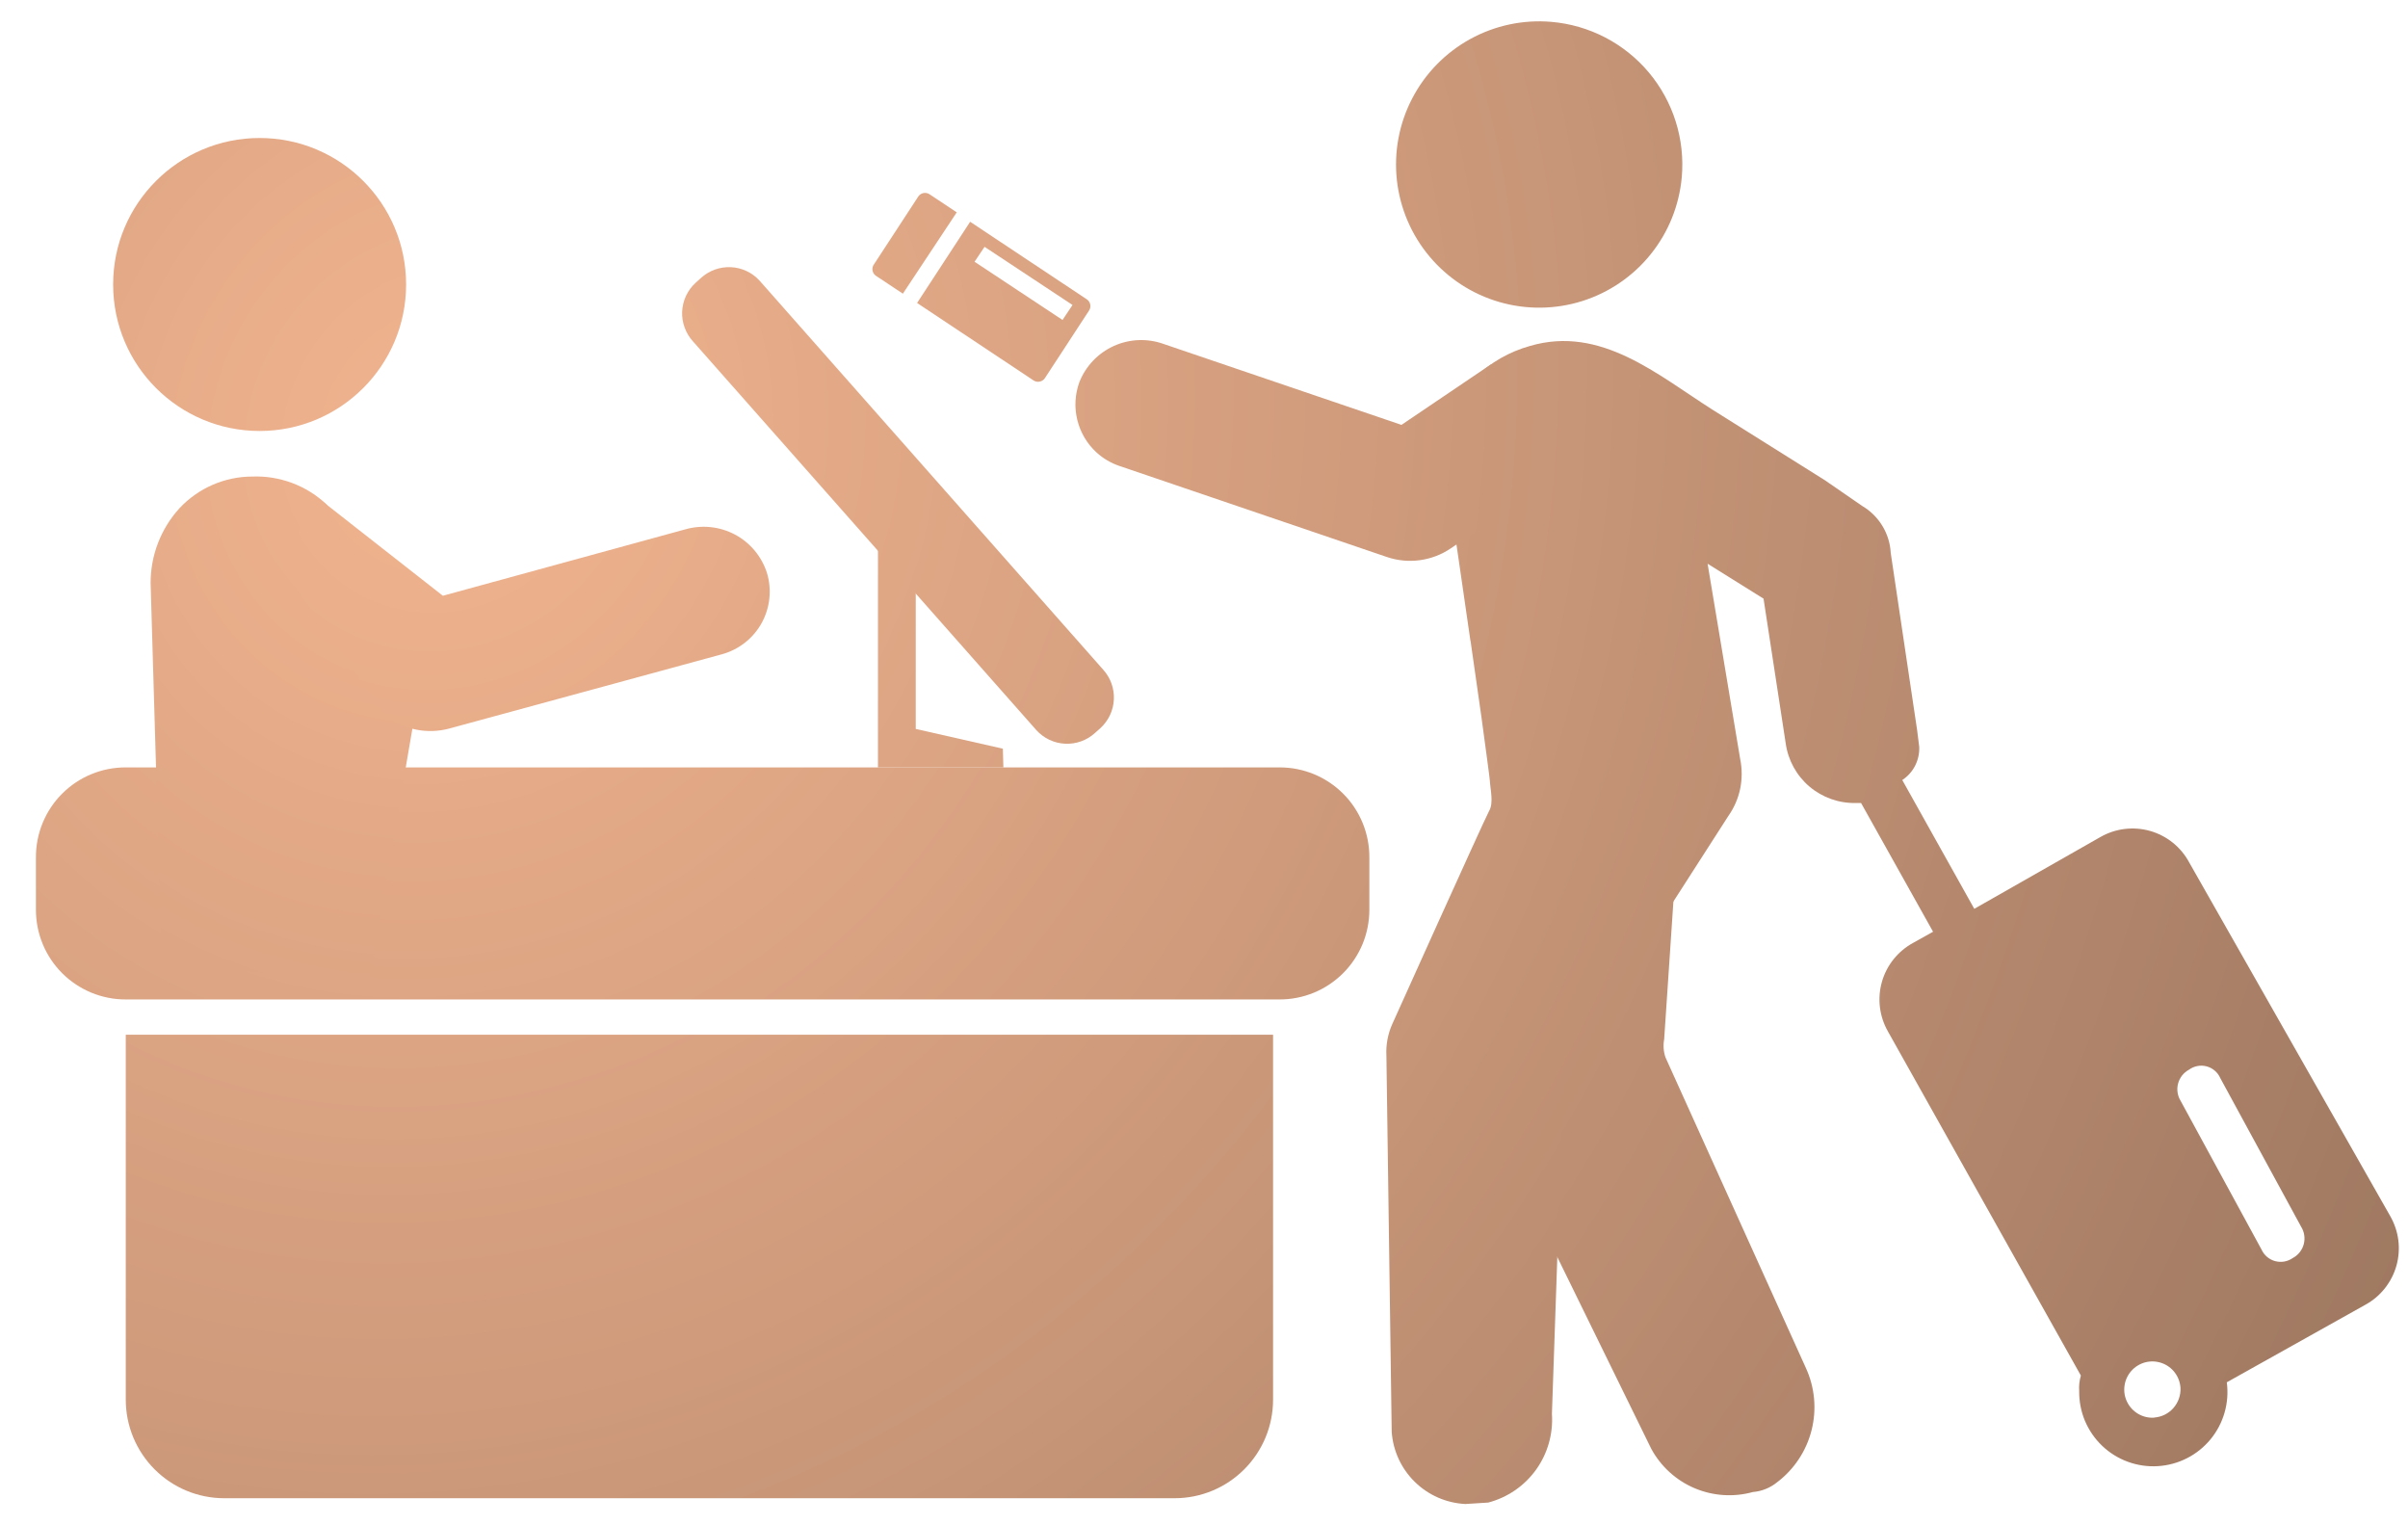 <svg width="60" height="38" viewBox="0 0 60 38" fill="none" xmlns="http://www.w3.org/2000/svg">
<path d="M6.469 10.737C8.485 10.737 10.119 9.103 10.119 7.087C10.119 5.072 8.485 3.438 6.469 3.438C4.453 3.438 2.819 5.072 2.819 7.087C2.819 9.103 4.453 10.737 6.469 10.737Z" fill="url(#paint0_radial_3750_837)"/>
<path fill-rule="evenodd" clip-rule="evenodd" d="M3.134 25.777V34.871C3.134 35.522 3.393 36.146 3.853 36.606C4.313 37.067 4.937 37.325 5.588 37.325H29.267C29.918 37.325 30.542 37.067 31.002 36.606C31.462 36.146 31.721 35.522 31.721 34.871V25.777H3.134Z" fill="url(#paint1_radial_3750_837)"/>
<path fill-rule="evenodd" clip-rule="evenodd" d="M31.878 24.899C32.173 24.9 32.465 24.843 32.737 24.731C33.01 24.619 33.257 24.453 33.466 24.245C33.674 24.037 33.839 23.789 33.952 23.517C34.064 23.244 34.121 22.952 34.12 22.657V21.36C34.121 21.065 34.064 20.773 33.952 20.5C33.84 20.228 33.675 19.98 33.467 19.772C33.258 19.563 33.01 19.398 32.738 19.286C32.465 19.174 32.173 19.117 31.878 19.118H3.134C2.84 19.117 2.548 19.174 2.275 19.287C2.003 19.399 1.756 19.564 1.548 19.773C1.339 19.981 1.175 20.229 1.063 20.501C0.951 20.773 0.894 21.065 0.895 21.36V22.657C0.894 22.952 0.951 23.244 1.063 23.516C1.175 23.788 1.34 24.036 1.548 24.244C1.756 24.452 2.004 24.617 2.276 24.73C2.548 24.842 2.84 24.9 3.134 24.899H31.878Z" fill="url(#paint2_radial_3750_837)"/>
<path d="M27.417 18.141L27.284 18.26C27.184 18.351 27.067 18.422 26.939 18.468C26.811 18.514 26.675 18.535 26.54 18.528C26.404 18.522 26.271 18.489 26.148 18.431C26.025 18.373 25.915 18.291 25.824 18.191L17.266 8.504C17.174 8.403 17.104 8.286 17.058 8.158C17.011 8.03 16.991 7.895 16.997 7.759C17.004 7.623 17.037 7.49 17.095 7.367C17.153 7.245 17.234 7.134 17.335 7.043L17.467 6.924C17.568 6.833 17.685 6.762 17.813 6.716C17.941 6.67 18.076 6.65 18.212 6.656C18.348 6.662 18.481 6.696 18.603 6.753C18.726 6.811 18.837 6.893 18.928 6.994L27.486 16.681C27.577 16.781 27.648 16.898 27.694 17.026C27.74 17.154 27.761 17.29 27.754 17.425C27.748 17.561 27.715 17.694 27.657 17.817C27.599 17.94 27.517 18.05 27.417 18.141Z" fill="url(#paint3_radial_3750_837)"/>
<path d="M21.876 19.118V12.86L22.818 13.881V18.16L24.988 18.652L25.001 19.118H21.876Z" fill="url(#paint4_radial_3750_837)"/>
<path d="M10.483 16.94C9.922 15.37 9.128 13.893 8.128 12.559C7.882 12.329 7.592 12.149 7.276 12.031C6.96 11.914 6.624 11.859 6.287 11.872C5.946 11.872 5.609 11.943 5.296 12.079C4.984 12.215 4.703 12.414 4.47 12.664C4.006 13.174 3.75 13.84 3.753 14.53L4.029 23.952L9.18 24.549L10.483 16.94Z" fill="url(#paint5_radial_3750_837)"/>
<path d="M17.081 13.186L11.035 14.842L7.802 12.308L7.06 14.199L9.624 17.837C9.845 18.007 10.102 18.124 10.375 18.178C10.648 18.232 10.93 18.222 11.198 18.149L17.987 16.3C18.195 16.243 18.39 16.145 18.56 16.012C18.73 15.879 18.872 15.713 18.977 15.524C19.081 15.335 19.147 15.127 19.17 14.912C19.193 14.697 19.173 14.48 19.11 14.273C18.979 13.864 18.694 13.522 18.316 13.319C17.937 13.117 17.494 13.069 17.081 13.186Z" fill="url(#paint6_radial_3750_837)"/>
<path d="M38.904 26.564L41.717 22.147C41.717 22.147 41.532 24.891 41.466 25.89C41.438 26.042 41.449 26.198 41.499 26.343L44.994 34.073C45.219 34.559 45.27 35.107 45.14 35.626C45.01 36.145 44.706 36.605 44.279 36.928C44.108 37.067 43.898 37.152 43.678 37.17C43.195 37.304 42.682 37.27 42.221 37.074C41.761 36.878 41.381 36.532 41.143 36.091L38.631 30.965L38.788 26.84C38.852 26.768 38.841 26.63 38.904 26.564Z" fill="url(#paint7_radial_3750_837)"/>
<path d="M38.658 0.545C37.956 0.484 37.251 0.633 36.633 0.973C36.015 1.313 35.512 1.828 35.187 2.454C34.861 3.08 34.729 3.788 34.806 4.489C34.884 5.19 35.167 5.852 35.621 6.392C36.074 6.932 36.678 7.326 37.355 7.523C38.032 7.72 38.752 7.712 39.425 7.5C40.097 7.288 40.692 6.881 41.133 6.331C41.575 5.781 41.843 5.112 41.905 4.41C41.946 3.943 41.894 3.472 41.753 3.025C41.612 2.578 41.384 2.163 41.083 1.804C40.781 1.445 40.412 1.149 39.996 0.933C39.58 0.717 39.125 0.585 38.658 0.545Z" fill="url(#paint8_radial_3750_837)"/>
<path d="M59.557 30.296L54.546 21.482C54.444 21.293 54.306 21.127 54.139 20.993C53.972 20.859 53.78 20.76 53.574 20.701C53.369 20.643 53.153 20.626 52.941 20.652C52.728 20.677 52.523 20.746 52.337 20.852L49.193 22.641L47.399 19.433C47.535 19.343 47.645 19.22 47.719 19.075C47.793 18.93 47.828 18.768 47.821 18.605L47.769 18.191L47.111 13.774C47.099 13.536 47.027 13.305 46.903 13.101C46.779 12.897 46.607 12.727 46.402 12.606L45.469 11.963L42.683 10.215C41.303 9.34 39.892 8.103 38.128 8.617C37.613 8.76 37.142 9.029 36.757 9.399C36.371 9.769 36.084 10.228 35.92 10.737C35.907 11.317 35.978 11.896 36.13 12.457C36.299 13.629 36.469 14.802 36.64 15.974V15.955C36.64 15.955 36.781 16.957 36.916 17.887C37.018 18.641 37.115 19.35 37.121 19.436C37.137 19.69 37.22 20.005 37.104 20.203C36.933 20.532 34.688 25.52 34.688 25.52C34.58 25.764 34.531 26.03 34.545 26.296L34.677 35.669C34.709 36.141 34.914 36.586 35.252 36.917C35.59 37.249 36.037 37.445 36.511 37.469L37.082 37.433C37.562 37.307 37.984 37.018 38.274 36.614C38.563 36.211 38.703 35.719 38.669 35.224L38.945 27.218C38.938 26.894 39.035 26.576 39.221 26.31L43.064 20.33C43.208 20.126 43.309 19.895 43.36 19.65C43.41 19.405 43.41 19.153 43.36 18.909L42.548 14.044L43.942 14.914L44.494 18.517C44.552 18.936 44.762 19.32 45.085 19.595C45.408 19.869 45.821 20.015 46.245 20.005H46.372L48.166 23.212L47.672 23.488C47.484 23.59 47.318 23.729 47.184 23.895C47.05 24.062 46.95 24.254 46.892 24.46C46.833 24.666 46.816 24.881 46.842 25.094C46.868 25.306 46.936 25.511 47.042 25.697L51.849 34.269C51.812 34.394 51.798 34.525 51.807 34.655C51.804 34.909 51.852 35.161 51.95 35.396C52.049 35.63 52.194 35.842 52.377 36.017C52.561 36.193 52.779 36.329 53.017 36.416C53.256 36.504 53.51 36.541 53.763 36.526C54.017 36.511 54.265 36.444 54.491 36.329C54.718 36.214 54.918 36.053 55.08 35.857C55.241 35.661 55.36 35.434 55.43 35.19C55.5 34.945 55.518 34.689 55.485 34.437L58.938 32.505C59.126 32.402 59.291 32.263 59.423 32.096C59.556 31.928 59.654 31.736 59.712 31.531C59.77 31.325 59.785 31.11 59.759 30.898C59.732 30.686 59.663 30.481 59.557 30.296ZM53.676 35.318C53.538 35.327 53.4 35.295 53.28 35.225C53.16 35.156 53.063 35.052 53.002 34.928C52.94 34.803 52.917 34.663 52.936 34.526C52.954 34.388 53.013 34.259 53.105 34.155C53.196 34.051 53.317 33.976 53.451 33.94C53.585 33.905 53.727 33.91 53.858 33.955C53.99 34 54.105 34.083 54.189 34.194C54.273 34.304 54.322 34.437 54.331 34.575C54.34 34.76 54.276 34.94 54.154 35.079C54.032 35.217 53.861 35.302 53.676 35.315V35.318ZM57.13 31.34C57.067 31.384 56.995 31.414 56.92 31.428C56.844 31.442 56.767 31.438 56.692 31.419C56.618 31.399 56.549 31.363 56.49 31.314C56.431 31.264 56.384 31.203 56.352 31.133L54.336 27.428C54.296 27.364 54.27 27.292 54.259 27.218C54.247 27.143 54.252 27.067 54.271 26.994C54.291 26.921 54.325 26.853 54.371 26.793C54.418 26.734 54.477 26.685 54.543 26.649C54.605 26.604 54.677 26.572 54.753 26.558C54.829 26.543 54.907 26.546 54.982 26.566C55.057 26.586 55.126 26.622 55.185 26.673C55.244 26.723 55.291 26.786 55.322 26.857L57.337 30.561C57.377 30.625 57.403 30.695 57.414 30.769C57.426 30.842 57.422 30.918 57.404 30.99C57.386 31.062 57.353 31.13 57.308 31.189C57.263 31.248 57.206 31.298 57.141 31.334L57.13 31.34Z" fill="url(#paint9_radial_3750_837)"/>
<path d="M27.323 11.273C27.488 11.423 27.683 11.537 27.895 11.609L34.556 13.876C34.82 13.966 35.1 13.993 35.376 13.956C35.652 13.919 35.916 13.819 36.146 13.663L37.292 12.887L37.159 9.072L34.92 10.585L28.988 8.567C28.584 8.424 28.14 8.443 27.749 8.621C27.359 8.799 27.053 9.121 26.895 9.519C26.785 9.821 26.766 10.149 26.843 10.461C26.919 10.773 27.086 11.056 27.323 11.273Z" fill="url(#paint10_radial_3750_837)"/>
<path d="M21.815 6.864L22.497 7.316L23.839 5.29L23.157 4.837C23.113 4.809 23.059 4.799 23.007 4.81C22.956 4.821 22.91 4.852 22.881 4.895L21.777 6.585C21.745 6.627 21.732 6.68 21.739 6.732C21.747 6.784 21.774 6.831 21.815 6.864Z" fill="url(#paint11_radial_3750_837)"/>
<path d="M22.851 7.548L25.758 9.481C25.802 9.509 25.856 9.518 25.907 9.507C25.959 9.496 26.004 9.466 26.034 9.423L27.138 7.733C27.166 7.689 27.176 7.635 27.165 7.584C27.154 7.532 27.124 7.487 27.08 7.457L24.173 5.525L22.851 7.548ZM24.283 6.521L24.532 6.149L26.724 7.598L26.475 7.971L24.283 6.521Z" fill="url(#paint12_radial_3750_837)"/>
<defs>
<radialGradient id="paint0_radial_3750_837" cx="0" cy="0" r="1" gradientUnits="userSpaceOnUse" gradientTransform="translate(11.085 10.97) rotate(29.037) scale(57.412 61.513)">
<stop stop-color="#F2B48F"/>
<stop offset="1" stop-color="#99745E"/>
</radialGradient>
<radialGradient id="paint1_radial_3750_837" cx="0" cy="0" r="1" gradientUnits="userSpaceOnUse" gradientTransform="translate(11.085 10.97) rotate(29.037) scale(57.412 61.513)">
<stop stop-color="#F2B48F"/>
<stop offset="1" stop-color="#99745E"/>
</radialGradient>
<radialGradient id="paint2_radial_3750_837" cx="0" cy="0" r="1" gradientUnits="userSpaceOnUse" gradientTransform="translate(11.085 10.97) rotate(29.037) scale(57.412 61.513)">
<stop stop-color="#F2B48F"/>
<stop offset="1" stop-color="#99745E"/>
</radialGradient>
<radialGradient id="paint3_radial_3750_837" cx="0" cy="0" r="1" gradientUnits="userSpaceOnUse" gradientTransform="translate(11.085 10.97) rotate(29.037) scale(57.412 61.513)">
<stop stop-color="#F2B48F"/>
<stop offset="1" stop-color="#99745E"/>
</radialGradient>
<radialGradient id="paint4_radial_3750_837" cx="0" cy="0" r="1" gradientUnits="userSpaceOnUse" gradientTransform="translate(11.085 10.97) rotate(29.037) scale(57.412 61.513)">
<stop stop-color="#F2B48F"/>
<stop offset="1" stop-color="#99745E"/>
</radialGradient>
<radialGradient id="paint5_radial_3750_837" cx="0" cy="0" r="1" gradientUnits="userSpaceOnUse" gradientTransform="translate(11.085 10.97) rotate(29.037) scale(57.412 61.513)">
<stop stop-color="#F2B48F"/>
<stop offset="1" stop-color="#99745E"/>
</radialGradient>
<radialGradient id="paint6_radial_3750_837" cx="0" cy="0" r="1" gradientUnits="userSpaceOnUse" gradientTransform="translate(11.085 10.97) rotate(29.037) scale(57.412 61.513)">
<stop stop-color="#F2B48F"/>
<stop offset="1" stop-color="#99745E"/>
</radialGradient>
<radialGradient id="paint7_radial_3750_837" cx="0" cy="0" r="1" gradientUnits="userSpaceOnUse" gradientTransform="translate(11.085 10.97) rotate(29.037) scale(57.412 61.513)">
<stop stop-color="#F2B48F"/>
<stop offset="1" stop-color="#99745E"/>
</radialGradient>
<radialGradient id="paint8_radial_3750_837" cx="0" cy="0" r="1" gradientUnits="userSpaceOnUse" gradientTransform="translate(11.085 10.97) rotate(29.037) scale(57.412 61.513)">
<stop stop-color="#F2B48F"/>
<stop offset="1" stop-color="#99745E"/>
</radialGradient>
<radialGradient id="paint9_radial_3750_837" cx="0" cy="0" r="1" gradientUnits="userSpaceOnUse" gradientTransform="translate(11.085 10.97) rotate(29.037) scale(57.412 61.513)">
<stop stop-color="#F2B48F"/>
<stop offset="1" stop-color="#99745E"/>
</radialGradient>
<radialGradient id="paint10_radial_3750_837" cx="0" cy="0" r="1" gradientUnits="userSpaceOnUse" gradientTransform="translate(11.085 10.97) rotate(29.037) scale(57.412 61.513)">
<stop stop-color="#F2B48F"/>
<stop offset="1" stop-color="#99745E"/>
</radialGradient>
<radialGradient id="paint11_radial_3750_837" cx="0" cy="0" r="1" gradientUnits="userSpaceOnUse" gradientTransform="translate(11.085 10.97) rotate(29.037) scale(57.412 61.513)">
<stop stop-color="#F2B48F"/>
<stop offset="1" stop-color="#99745E"/>
</radialGradient>
<radialGradient id="paint12_radial_3750_837" cx="0" cy="0" r="1" gradientUnits="userSpaceOnUse" gradientTransform="translate(11.085 10.97) rotate(29.037) scale(57.412 61.513)">
<stop stop-color="#F2B48F"/>
<stop offset="1" stop-color="#99745E"/>
</radialGradient>
</defs>
</svg>
